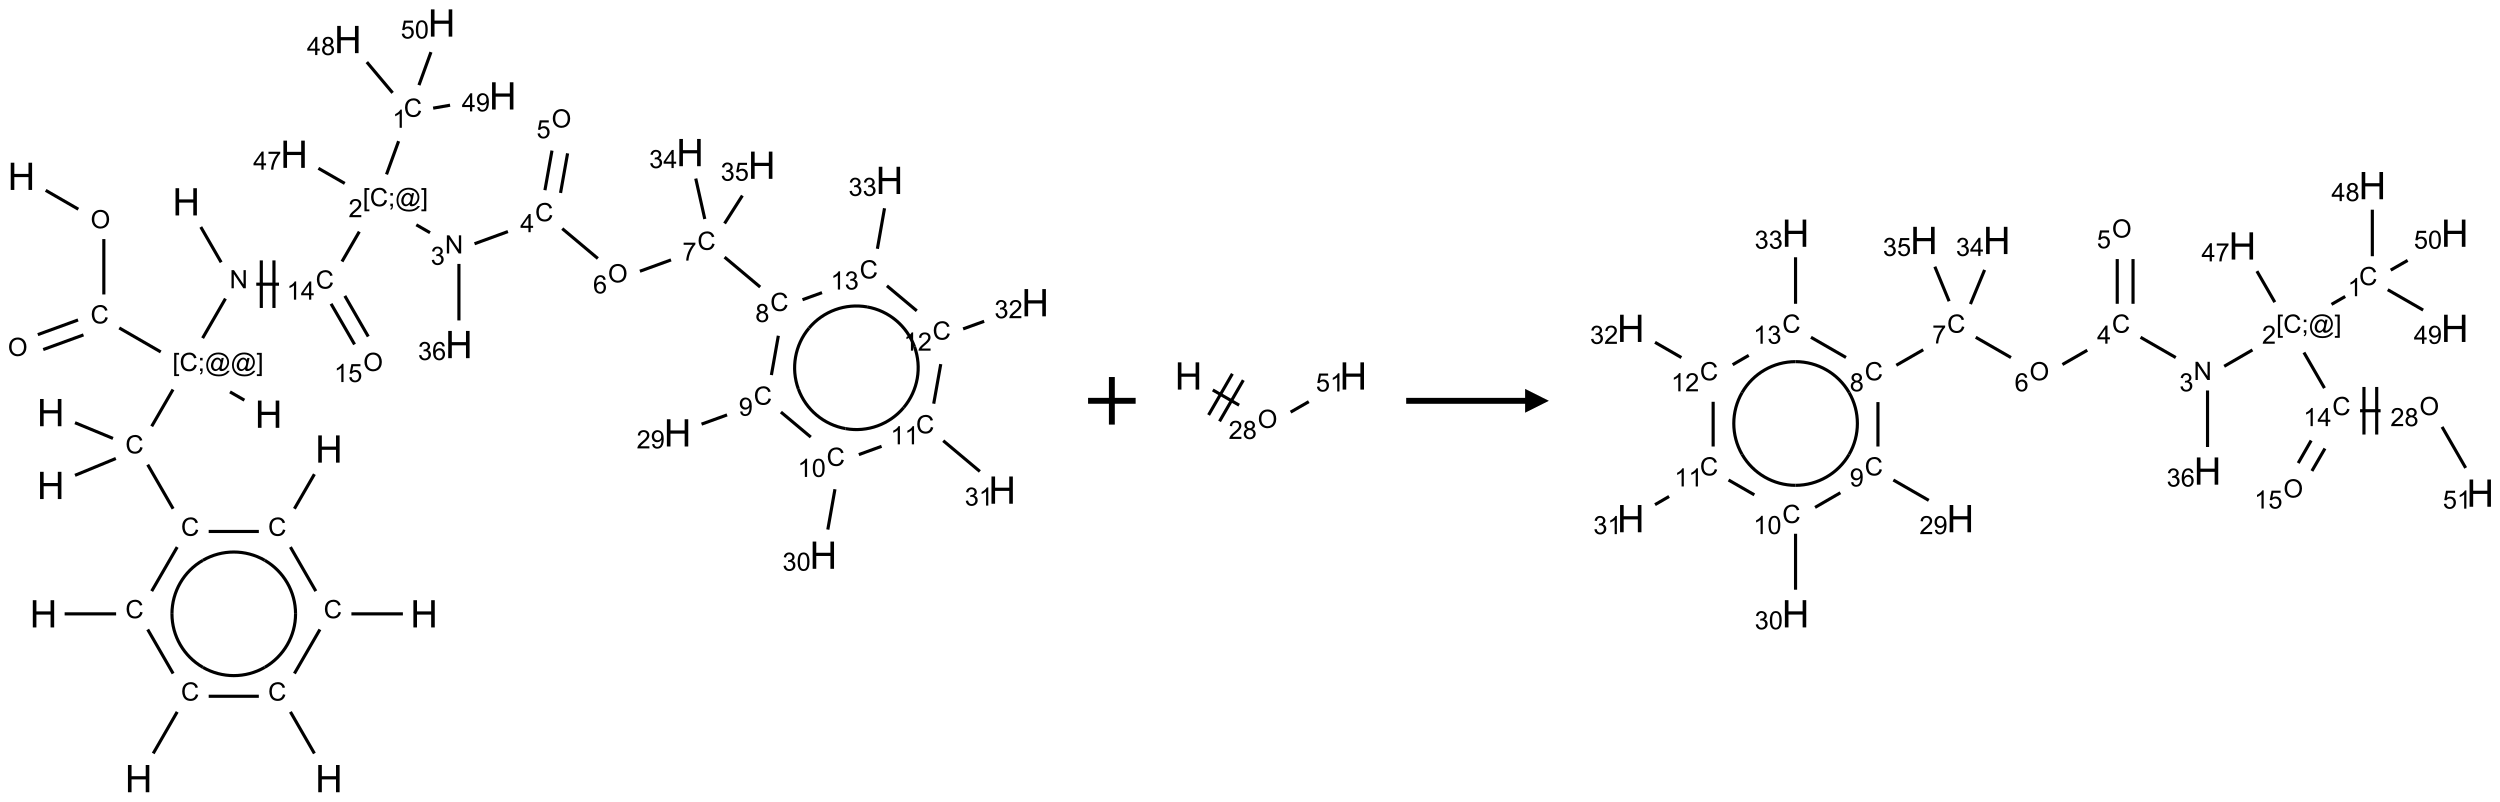 <?xml version="1.0" encoding="UTF-8"?>
<svg xmlns="http://www.w3.org/2000/svg" xmlns:xlink="http://www.w3.org/1999/xlink" width="1051" height="337" viewBox="0 0 1051 337">
<defs>
<g>
<g id="glyph-0-0">
<path d="M 2 0 L 2 -10 L 10 -10 L 10 0 Z M 2.25 -0.25 L 9.75 -0.25 L 9.75 -9.75 L 2.25 -9.75 Z M 2.25 -0.25 "/>
</g>
<g id="glyph-0-1">
<path d="M 1.281 0 L 1.281 -11.453 L 2.797 -11.453 L 2.797 -6.75 L 8.75 -6.75 L 8.75 -11.453 L 10.266 -11.453 L 10.266 0 L 8.75 0 L 8.75 -5.398 L 2.797 -5.398 L 2.797 0 Z M 1.281 0 "/>
</g>
<g id="glyph-1-0">
<path d="M 1.332 0 L 1.332 -6.668 L 6.668 -6.668 L 6.668 0 Z M 1.5 -0.168 L 6.5 -0.168 L 6.5 -6.5 L 1.5 -6.5 Z M 1.5 -0.168 "/>
</g>
<g id="glyph-1-1">
<path d="M 0.516 -3.719 C 0.516 -4.984 0.855 -5.977 1.535 -6.695 C 2.215 -7.414 3.094 -7.77 4.172 -7.77 C 4.875 -7.77 5.512 -7.602 6.078 -7.266 C 6.645 -6.93 7.074 -6.461 7.371 -5.855 C 7.668 -5.254 7.816 -4.57 7.816 -3.809 C 7.816 -3.035 7.66 -2.34 7.348 -1.73 C 7.035 -1.117 6.594 -0.656 6.02 -0.34 C 5.449 -0.027 4.828 0.129 4.168 0.129 C 3.449 0.129 2.805 -0.043 2.238 -0.391 C 1.672 -0.738 1.246 -1.211 0.953 -1.812 C 0.66 -2.414 0.516 -3.047 0.516 -3.719 Z M 1.559 -3.703 C 1.559 -2.781 1.805 -2.059 2.301 -1.527 C 2.793 -1 3.414 -0.734 4.16 -0.734 C 4.922 -0.734 5.547 -1 6.039 -1.535 C 6.531 -2.07 6.777 -2.828 6.777 -3.812 C 6.777 -4.434 6.672 -4.977 6.461 -5.441 C 6.25 -5.902 5.945 -6.262 5.539 -6.52 C 5.133 -6.773 4.68 -6.902 4.176 -6.902 C 3.461 -6.902 2.848 -6.656 2.332 -6.164 C 1.816 -5.672 1.559 -4.852 1.559 -3.703 Z M 1.559 -3.703 "/>
</g>
<g id="glyph-1-2">
<path d="M 6.27 -2.676 L 7.281 -2.422 C 7.07 -1.594 6.688 -0.961 6.137 -0.523 C 5.586 -0.086 4.914 0.129 4.121 0.129 C 3.297 0.129 2.629 -0.039 2.113 -0.371 C 1.598 -0.707 1.203 -1.191 0.934 -1.828 C 0.664 -2.465 0.531 -3.145 0.531 -3.875 C 0.531 -4.672 0.684 -5.363 0.988 -5.957 C 1.293 -6.547 1.723 -6.996 2.285 -7.305 C 2.844 -7.613 3.461 -7.766 4.137 -7.766 C 4.898 -7.766 5.543 -7.57 6.062 -7.184 C 6.582 -6.793 6.945 -6.246 7.152 -5.543 L 6.156 -5.309 C 5.98 -5.863 5.723 -6.266 5.387 -6.52 C 5.051 -6.773 4.625 -6.902 4.113 -6.902 C 3.527 -6.902 3.039 -6.762 2.645 -6.48 C 2.25 -6.199 1.973 -5.82 1.812 -5.348 C 1.652 -4.871 1.574 -4.383 1.574 -3.879 C 1.574 -3.23 1.668 -2.664 1.855 -2.18 C 2.047 -1.695 2.34 -1.332 2.738 -1.094 C 3.137 -0.855 3.57 -0.734 4.035 -0.734 C 4.602 -0.734 5.082 -0.898 5.473 -1.223 C 5.867 -1.551 6.133 -2.035 6.27 -2.676 Z M 6.27 -2.676 "/>
</g>
<g id="glyph-1-3">
<path d="M 0.723 2.121 L 0.723 -7.637 L 2.793 -7.637 L 2.793 -6.859 L 1.66 -6.859 L 1.66 1.344 L 2.793 1.344 L 2.793 2.121 Z M 0.723 2.121 "/>
</g>
<g id="glyph-1-4">
<path d="M 0.949 -4.465 L 0.949 -5.531 L 2.016 -5.531 L 2.016 -4.465 Z M 0.949 0 L 0.949 -1.066 L 2.016 -1.066 L 2.016 0 C 2.016 0.391 1.945 0.711 1.809 0.949 C 1.668 1.191 1.449 1.379 1.145 1.512 L 0.887 1.109 C 1.082 1.023 1.23 0.895 1.324 0.727 C 1.418 0.559 1.469 0.316 1.48 0 Z M 0.949 0 "/>
</g>
<g id="glyph-1-5">
<path d="M 6.047 -0.848 C 5.82 -0.59 5.57 -0.379 5.289 -0.223 C 5.008 -0.062 4.73 0.016 4.449 0.016 C 4.141 0.016 3.84 -0.074 3.547 -0.254 C 3.254 -0.434 3.02 -0.715 2.836 -1.09 C 2.652 -1.465 2.562 -1.875 2.562 -2.324 C 2.562 -2.875 2.703 -3.43 2.988 -3.98 C 3.27 -4.535 3.621 -4.953 4.043 -5.23 C 4.461 -5.508 4.871 -5.645 5.266 -5.645 C 5.566 -5.645 5.855 -5.566 6.129 -5.41 C 6.402 -5.25 6.641 -5.012 6.84 -4.688 L 7.016 -5.496 L 7.949 -5.496 L 7.199 -2 C 7.094 -1.516 7.043 -1.246 7.043 -1.191 C 7.043 -1.098 7.078 -1.02 7.148 -0.949 C 7.219 -0.883 7.305 -0.848 7.406 -0.848 C 7.59 -0.848 7.832 -0.953 8.129 -1.168 C 8.527 -1.445 8.84 -1.816 9.07 -2.285 C 9.301 -2.75 9.418 -3.234 9.418 -3.73 C 9.418 -4.309 9.27 -4.852 8.973 -5.355 C 8.676 -5.859 8.23 -6.262 7.645 -6.562 C 7.055 -6.863 6.406 -7.016 5.691 -7.016 C 4.879 -7.016 4.137 -6.824 3.465 -6.445 C 2.793 -6.066 2.273 -5.52 1.902 -4.809 C 1.535 -4.098 1.348 -3.34 1.348 -2.527 C 1.348 -1.676 1.535 -0.941 1.902 -0.328 C 2.273 0.285 2.809 0.742 3.508 1.035 C 4.207 1.328 4.984 1.473 5.832 1.473 C 6.742 1.473 7.504 1.32 8.121 1.016 C 8.734 0.711 9.195 0.34 9.5 -0.098 L 10.441 -0.098 C 10.266 0.266 9.961 0.637 9.531 1.016 C 9.102 1.395 8.59 1.695 7.996 1.914 C 7.402 2.133 6.688 2.246 5.848 2.246 C 5.078 2.246 4.367 2.145 3.715 1.949 C 3.066 1.75 2.512 1.453 2.051 1.055 C 1.594 0.656 1.25 0.199 1.016 -0.316 C 0.723 -0.973 0.578 -1.684 0.578 -2.441 C 0.578 -3.289 0.75 -4.098 1.098 -4.863 C 1.523 -5.805 2.125 -6.527 2.902 -7.027 C 3.684 -7.527 4.629 -7.777 5.738 -7.777 C 6.602 -7.777 7.375 -7.602 8.059 -7.246 C 8.746 -6.895 9.285 -6.371 9.684 -5.672 C 10.02 -5.07 10.188 -4.418 10.188 -3.715 C 10.188 -2.707 9.832 -1.812 9.125 -1.031 C 8.492 -0.328 7.801 0.02 7.051 0.02 C 6.812 0.02 6.617 -0.016 6.473 -0.09 C 6.324 -0.16 6.215 -0.266 6.145 -0.402 C 6.102 -0.488 6.066 -0.637 6.047 -0.848 Z M 3.527 -2.262 C 3.527 -1.785 3.641 -1.414 3.863 -1.152 C 4.09 -0.887 4.348 -0.754 4.641 -0.754 C 4.836 -0.754 5.039 -0.812 5.254 -0.93 C 5.469 -1.047 5.676 -1.219 5.871 -1.449 C 6.066 -1.676 6.23 -1.969 6.355 -2.32 C 6.48 -2.672 6.543 -3.027 6.543 -3.379 C 6.543 -3.852 6.426 -4.219 6.191 -4.48 C 5.957 -4.738 5.672 -4.871 5.332 -4.871 C 5.109 -4.871 4.902 -4.812 4.707 -4.699 C 4.512 -4.586 4.32 -4.406 4.137 -4.156 C 3.953 -3.906 3.805 -3.602 3.691 -3.246 C 3.582 -2.887 3.527 -2.559 3.527 -2.262 Z M 3.527 -2.262 "/>
</g>
<g id="glyph-1-6">
<path d="M 2.27 2.121 L 0.203 2.121 L 0.203 1.344 L 1.332 1.344 L 1.332 -6.859 L 0.203 -6.859 L 0.203 -7.637 L 2.27 -7.637 Z M 2.27 2.121 "/>
</g>
<g id="glyph-1-7">
<path d="M 0.812 0 L 0.812 -7.637 L 1.848 -7.637 L 5.859 -1.641 L 5.859 -7.637 L 6.828 -7.637 L 6.828 0 L 5.793 0 L 1.781 -6 L 1.781 0 Z M 0.812 0 "/>
</g>
<g id="glyph-1-8">
<path d="M 3.973 0 L 3.035 0 L 3.035 -5.973 C 2.809 -5.758 2.516 -5.543 2.148 -5.328 C 1.781 -5.113 1.453 -4.953 1.16 -4.844 L 1.16 -5.75 C 1.684 -5.996 2.145 -6.297 2.535 -6.645 C 2.93 -6.996 3.207 -7.336 3.371 -7.668 L 3.973 -7.668 Z M 3.973 0 "/>
</g>
<g id="glyph-1-9">
<path d="M 3.449 0 L 3.449 -1.828 L 0.137 -1.828 L 0.137 -2.688 L 3.621 -7.637 L 4.387 -7.637 L 4.387 -2.688 L 5.418 -2.688 L 5.418 -1.828 L 4.387 -1.828 L 4.387 0 Z M 3.449 -2.688 L 3.449 -6.129 L 1.059 -2.688 Z M 3.449 -2.688 "/>
</g>
<g id="glyph-1-10">
<path d="M 5.371 -0.902 L 5.371 0 L 0.324 0 C 0.316 -0.227 0.352 -0.441 0.434 -0.652 C 0.562 -0.996 0.766 -1.332 1.051 -1.668 C 1.332 -2 1.742 -2.387 2.277 -2.824 C 3.105 -3.504 3.668 -4.043 3.957 -4.441 C 4.25 -4.84 4.395 -5.215 4.395 -5.566 C 4.395 -5.938 4.262 -6.254 3.996 -6.508 C 3.73 -6.762 3.387 -6.891 2.957 -6.891 C 2.508 -6.891 2.145 -6.754 1.875 -6.484 C 1.605 -6.215 1.469 -5.84 1.465 -5.359 L 0.5 -5.457 C 0.566 -6.176 0.812 -6.727 1.246 -7.102 C 1.676 -7.477 2.254 -7.668 2.98 -7.668 C 3.711 -7.668 4.293 -7.465 4.719 -7.059 C 5.145 -6.652 5.359 -6.148 5.359 -5.547 C 5.359 -5.242 5.297 -4.941 5.172 -4.645 C 5.047 -4.352 4.84 -4.039 4.551 -3.715 C 4.262 -3.387 3.777 -2.938 3.105 -2.371 C 2.543 -1.898 2.18 -1.578 2.02 -1.41 C 1.859 -1.242 1.73 -1.07 1.625 -0.902 Z M 5.371 -0.902 "/>
</g>
<g id="glyph-1-11">
<path d="M 1.887 -4.141 C 1.496 -4.281 1.207 -4.484 1.02 -4.75 C 0.832 -5.016 0.738 -5.328 0.738 -5.699 C 0.738 -6.254 0.938 -6.719 1.34 -7.098 C 1.738 -7.477 2.27 -7.668 2.934 -7.668 C 3.598 -7.668 4.137 -7.473 4.543 -7.086 C 4.949 -6.699 5.152 -6.227 5.152 -5.672 C 5.152 -5.316 5.059 -5.008 4.871 -4.746 C 4.688 -4.484 4.406 -4.281 4.027 -4.141 C 4.496 -3.988 4.852 -3.742 5.098 -3.402 C 5.34 -3.062 5.465 -2.656 5.465 -2.184 C 5.465 -1.531 5.234 -0.98 4.77 -0.535 C 4.309 -0.09 3.703 0.129 2.949 0.129 C 2.195 0.129 1.586 -0.094 1.125 -0.539 C 0.664 -0.984 0.434 -1.543 0.434 -2.207 C 0.434 -2.703 0.559 -3.121 0.809 -3.457 C 1.062 -3.793 1.422 -4.02 1.887 -4.141 Z M 1.699 -5.73 C 1.699 -5.367 1.812 -5.074 2.047 -4.844 C 2.281 -4.613 2.582 -4.5 2.953 -4.5 C 3.312 -4.5 3.609 -4.613 3.84 -4.84 C 4.07 -5.066 4.188 -5.348 4.188 -5.676 C 4.188 -6.02 4.07 -6.309 3.832 -6.543 C 3.594 -6.777 3.297 -6.895 2.941 -6.895 C 2.586 -6.895 2.289 -6.781 2.051 -6.551 C 1.816 -6.324 1.699 -6.047 1.699 -5.73 Z M 1.395 -2.203 C 1.395 -1.938 1.461 -1.676 1.586 -1.426 C 1.711 -1.176 1.902 -0.984 2.152 -0.848 C 2.402 -0.711 2.672 -0.641 2.957 -0.641 C 3.406 -0.641 3.777 -0.785 4.066 -1.074 C 4.359 -1.363 4.504 -1.727 4.504 -2.172 C 4.504 -2.625 4.355 -2.996 4.055 -3.293 C 3.754 -3.586 3.379 -3.734 2.926 -3.734 C 2.484 -3.734 2.121 -3.59 1.832 -3.297 C 1.543 -3.004 1.395 -2.641 1.395 -2.203 Z M 1.395 -2.203 "/>
</g>
<g id="glyph-1-12">
<path d="M 0.582 -1.766 L 1.484 -1.848 C 1.562 -1.426 1.707 -1.117 1.922 -0.926 C 2.137 -0.734 2.414 -0.641 2.75 -0.641 C 3.039 -0.641 3.289 -0.707 3.508 -0.84 C 3.727 -0.973 3.902 -1.148 4.043 -1.367 C 4.18 -1.586 4.297 -1.887 4.391 -2.262 C 4.484 -2.637 4.531 -3.016 4.531 -3.406 C 4.531 -3.449 4.531 -3.512 4.527 -3.594 C 4.34 -3.297 4.082 -3.055 3.758 -2.867 C 3.434 -2.68 3.082 -2.59 2.703 -2.59 C 2.07 -2.59 1.535 -2.816 1.098 -3.277 C 0.66 -3.734 0.441 -4.34 0.441 -5.09 C 0.441 -5.863 0.672 -6.484 1.129 -6.957 C 1.586 -7.43 2.156 -7.668 2.844 -7.668 C 3.34 -7.668 3.793 -7.531 4.207 -7.266 C 4.617 -7 4.93 -6.617 5.145 -6.121 C 5.355 -5.629 5.465 -4.91 5.465 -3.973 C 5.465 -2.996 5.359 -2.223 5.145 -1.645 C 4.934 -1.066 4.617 -0.625 4.199 -0.324 C 3.781 -0.02 3.293 0.129 2.73 0.129 C 2.133 0.129 1.645 -0.035 1.266 -0.367 C 0.887 -0.699 0.66 -1.164 0.582 -1.766 Z M 4.422 -5.137 C 4.422 -5.676 4.277 -6.102 3.992 -6.418 C 3.707 -6.734 3.359 -6.891 2.957 -6.891 C 2.543 -6.891 2.18 -6.719 1.871 -6.379 C 1.562 -6.039 1.406 -5.598 1.406 -5.059 C 1.406 -4.57 1.555 -4.176 1.848 -3.871 C 2.141 -3.566 2.5 -3.418 2.934 -3.418 C 3.367 -3.418 3.723 -3.57 4.004 -3.871 C 4.281 -4.176 4.422 -4.598 4.422 -5.137 Z M 4.422 -5.137 "/>
</g>
<g id="glyph-1-13">
<path d="M 0.441 -2 L 1.426 -2.082 C 1.5 -1.605 1.668 -1.242 1.934 -1.004 C 2.199 -0.762 2.52 -0.641 2.895 -0.641 C 3.348 -0.641 3.73 -0.812 4.043 -1.152 C 4.355 -1.492 4.512 -1.941 4.512 -2.504 C 4.512 -3.039 4.359 -3.461 4.059 -3.77 C 3.758 -4.078 3.367 -4.234 2.879 -4.234 C 2.578 -4.234 2.305 -4.164 2.062 -4.027 C 1.82 -3.891 1.629 -3.715 1.488 -3.496 L 0.609 -3.609 L 1.348 -7.531 L 5.145 -7.531 L 5.145 -6.637 L 2.098 -6.637 L 1.688 -4.582 C 2.145 -4.902 2.625 -5.062 3.129 -5.062 C 3.797 -5.062 4.359 -4.832 4.816 -4.371 C 5.277 -3.91 5.504 -3.312 5.504 -2.59 C 5.504 -1.898 5.305 -1.301 4.902 -0.797 C 4.41 -0.18 3.742 0.129 2.895 0.129 C 2.199 0.129 1.633 -0.062 1.195 -0.453 C 0.758 -0.844 0.504 -1.359 0.441 -2 Z M 0.441 -2 "/>
</g>
<g id="glyph-1-14">
<path d="M 0.441 -3.766 C 0.441 -4.668 0.535 -5.395 0.723 -5.945 C 0.906 -6.496 1.184 -6.922 1.551 -7.219 C 1.918 -7.516 2.375 -7.668 2.934 -7.668 C 3.344 -7.668 3.703 -7.586 4.012 -7.418 C 4.32 -7.254 4.574 -7.016 4.777 -6.707 C 4.977 -6.395 5.137 -6.016 5.25 -5.57 C 5.363 -5.125 5.422 -4.523 5.422 -3.766 C 5.422 -2.871 5.328 -2.148 5.145 -1.598 C 4.961 -1.047 4.688 -0.621 4.32 -0.32 C 3.953 -0.02 3.492 0.129 2.934 0.129 C 2.195 0.129 1.617 -0.133 1.199 -0.66 C 0.695 -1.297 0.441 -2.332 0.441 -3.766 Z M 1.406 -3.766 C 1.406 -2.512 1.555 -1.68 1.848 -1.262 C 2.141 -0.848 2.5 -0.641 2.934 -0.641 C 3.363 -0.641 3.727 -0.848 4.02 -1.266 C 4.312 -1.684 4.457 -2.516 4.457 -3.766 C 4.457 -5.023 4.312 -5.859 4.02 -6.27 C 3.727 -6.684 3.359 -6.891 2.922 -6.891 C 2.492 -6.891 2.148 -6.707 1.891 -6.344 C 1.566 -5.879 1.406 -5.02 1.406 -3.766 Z M 1.406 -3.766 "/>
</g>
<g id="glyph-1-15">
<path d="M 0.449 -2.016 L 1.387 -2.141 C 1.492 -1.609 1.676 -1.227 1.934 -0.992 C 2.191 -0.758 2.508 -0.641 2.879 -0.641 C 3.32 -0.641 3.695 -0.793 3.996 -1.098 C 4.301 -1.402 4.453 -1.781 4.453 -2.234 C 4.453 -2.664 4.312 -3.02 4.031 -3.301 C 3.75 -3.578 3.391 -3.719 2.957 -3.719 C 2.781 -3.719 2.562 -3.684 2.297 -3.613 L 2.402 -4.438 C 2.465 -4.43 2.516 -4.426 2.551 -4.426 C 2.949 -4.426 3.312 -4.531 3.629 -4.738 C 3.949 -4.949 4.109 -5.27 4.109 -5.703 C 4.109 -6.047 3.992 -6.332 3.762 -6.559 C 3.527 -6.785 3.227 -6.895 2.859 -6.895 C 2.496 -6.895 2.191 -6.781 1.949 -6.551 C 1.707 -6.324 1.547 -5.98 1.48 -5.52 L 0.543 -5.688 C 0.656 -6.316 0.918 -6.805 1.324 -7.148 C 1.73 -7.492 2.234 -7.668 2.84 -7.668 C 3.254 -7.668 3.641 -7.578 3.988 -7.398 C 4.34 -7.219 4.609 -6.977 4.793 -6.668 C 4.98 -6.359 5.074 -6.031 5.074 -5.684 C 5.074 -5.352 4.984 -5.051 4.809 -4.781 C 4.629 -4.512 4.367 -4.297 4.02 -4.137 C 4.473 -4.031 4.824 -3.816 5.074 -3.488 C 5.324 -3.16 5.449 -2.75 5.449 -2.254 C 5.449 -1.59 5.203 -1.023 4.719 -0.559 C 4.234 -0.098 3.617 0.137 2.875 0.137 C 2.203 0.137 1.648 -0.062 1.207 -0.465 C 0.762 -0.863 0.512 -1.379 0.449 -2.016 Z M 0.449 -2.016 "/>
</g>
<g id="glyph-1-16">
<path d="M 5.309 -5.766 L 4.375 -5.691 C 4.293 -6.059 4.172 -6.328 4.02 -6.496 C 3.766 -6.762 3.453 -6.895 3.082 -6.895 C 2.785 -6.895 2.523 -6.812 2.297 -6.645 C 2 -6.43 1.77 -6.117 1.598 -5.703 C 1.43 -5.289 1.34 -4.703 1.332 -3.938 C 1.559 -4.281 1.836 -4.535 2.16 -4.703 C 2.488 -4.871 2.828 -4.953 3.188 -4.953 C 3.812 -4.953 4.344 -4.723 4.785 -4.262 C 5.223 -3.801 5.441 -3.207 5.441 -2.48 C 5.441 -2 5.34 -1.555 5.133 -1.145 C 4.926 -0.73 4.641 -0.418 4.281 -0.199 C 3.922 0.02 3.512 0.129 3.051 0.129 C 2.27 0.129 1.633 -0.156 1.141 -0.73 C 0.648 -1.305 0.402 -2.254 0.402 -3.574 C 0.402 -5.051 0.672 -6.121 1.219 -6.793 C 1.695 -7.375 2.336 -7.668 3.141 -7.668 C 3.742 -7.668 4.234 -7.5 4.617 -7.16 C 5 -6.824 5.23 -6.359 5.309 -5.766 Z M 1.48 -2.473 C 1.48 -2.152 1.547 -1.844 1.684 -1.547 C 1.82 -1.25 2.016 -1.027 2.262 -0.871 C 2.508 -0.719 2.766 -0.641 3.035 -0.641 C 3.434 -0.641 3.773 -0.801 4.059 -1.121 C 4.344 -1.441 4.484 -1.875 4.484 -2.422 C 4.484 -2.949 4.344 -3.367 4.062 -3.668 C 3.781 -3.973 3.426 -4.125 3 -4.125 C 2.578 -4.125 2.219 -3.973 1.922 -3.668 C 1.625 -3.363 1.48 -2.969 1.48 -2.473 Z M 1.48 -2.473 "/>
</g>
<g id="glyph-1-17">
<path d="M 0.504 -6.637 L 0.504 -7.535 L 5.449 -7.535 L 5.449 -6.809 C 4.961 -6.289 4.48 -5.602 4.004 -4.746 C 3.527 -3.887 3.156 -3.004 2.895 -2.098 C 2.707 -1.461 2.59 -0.762 2.535 0 L 1.574 0 C 1.582 -0.602 1.703 -1.328 1.926 -2.176 C 2.152 -3.027 2.477 -3.848 2.898 -4.637 C 3.32 -5.426 3.77 -6.094 4.246 -6.637 Z M 0.504 -6.637 "/>
</g>
</g>
</defs>
<path fill="none" stroke-width="0.033" stroke-linecap="butt" stroke-linejoin="miter" stroke="rgb(0%, 0%, 0%)" stroke-opacity="1" stroke-miterlimit="10" d="M 0.329 1.759 L 0.672 1.957 " transform="matrix(40, 0, 0, 40, 6.053, 9.67)"/>
<path fill="none" stroke-width="0.033" stroke-linecap="butt" stroke-linejoin="miter" stroke="rgb(0%, 0%, 0%)" stroke-opacity="1" stroke-miterlimit="10" d="M 0.94 2.271 L 0.94 2.853 " transform="matrix(40, 0, 0, 40, 6.053, 9.67)"/>
<path fill="none" stroke-width="0.033" stroke-linecap="butt" stroke-linejoin="miter" stroke="rgb(0%, 0%, 0%)" stroke-opacity="1" stroke-miterlimit="10" d="M 0.669 3.121 L 0.246 3.275 " transform="matrix(40, 0, 0, 40, 6.053, 9.67)"/>
<path fill="none" stroke-width="0.033" stroke-linecap="butt" stroke-linejoin="miter" stroke="rgb(0%, 0%, 0%)" stroke-opacity="1" stroke-miterlimit="10" d="M 0.726 3.278 L 0.303 3.432 " transform="matrix(40, 0, 0, 40, 6.053, 9.67)"/>
<path fill="none" stroke-width="0.033" stroke-linecap="butt" stroke-linejoin="miter" stroke="rgb(0%, 0%, 0%)" stroke-opacity="1" stroke-miterlimit="10" d="M 1.102 3.205 L 1.538 3.457 " transform="matrix(40, 0, 0, 40, 6.053, 9.67)"/>
<path fill="none" stroke-width="0.033" stroke-linecap="butt" stroke-linejoin="miter" stroke="rgb(0%, 0%, 0%)" stroke-opacity="1" stroke-miterlimit="10" d="M 2.266 3.877 L 2.417 3.964 " transform="matrix(40, 0, 0, 40, 6.053, 9.67)"/>
<path fill="none" stroke-width="0.033" stroke-linecap="butt" stroke-linejoin="miter" stroke="rgb(0%, 0%, 0%)" stroke-opacity="1" stroke-miterlimit="10" d="M 1.978 3.312 L 2.218 2.897 " transform="matrix(40, 0, 0, 40, 6.053, 9.67)"/>
<path fill="none" stroke-width="0.033" stroke-linecap="butt" stroke-linejoin="miter" stroke="rgb(0%, 0%, 0%)" stroke-opacity="1" stroke-miterlimit="10" d="M 2.173 2.515 L 1.959 2.144 " transform="matrix(40, 0, 0, 40, 6.053, 9.67)"/>
<path fill="none" stroke-width="0.033" stroke-linecap="butt" stroke-linejoin="miter" stroke="rgb(0%, 0%, 0%)" stroke-opacity="1" stroke-miterlimit="10" d="M 2.542 2.745 L 2.781 2.745 " transform="matrix(40, 0, 0, 40, 6.053, 9.67)"/>
<path fill="none" stroke-width="0.033" stroke-linecap="butt" stroke-linejoin="miter" stroke="rgb(0%, 0%, 0%)" stroke-opacity="1" stroke-miterlimit="10" d="M 2.728 2.995 L 2.728 2.495 " transform="matrix(40, 0, 0, 40, 6.053, 9.67)"/>
<path fill="none" stroke-width="0.033" stroke-linecap="butt" stroke-linejoin="miter" stroke="rgb(0%, 0%, 0%)" stroke-opacity="1" stroke-miterlimit="10" d="M 2.595 2.995 L 2.595 2.495 " transform="matrix(40, 0, 0, 40, 6.053, 9.67)"/>
<path fill="none" stroke-width="0.033" stroke-linecap="butt" stroke-linejoin="miter" stroke="rgb(0%, 0%, 0%)" stroke-opacity="1" stroke-miterlimit="10" d="M 3.443 2.507 L 3.625 2.193 " transform="matrix(40, 0, 0, 40, 6.053, 9.67)"/>
<path fill="none" stroke-width="0.033" stroke-linecap="butt" stroke-linejoin="miter" stroke="rgb(0%, 0%, 0%)" stroke-opacity="1" stroke-miterlimit="10" d="M 3.911 1.591 L 4.038 1.242 " transform="matrix(40, 0, 0, 40, 6.053, 9.67)"/>
<path fill="none" stroke-width="0.033" stroke-linecap="butt" stroke-linejoin="miter" stroke="rgb(0%, 0%, 0%)" stroke-opacity="1" stroke-miterlimit="10" d="M 3.975 0.734 L 3.704 0.411 " transform="matrix(40, 0, 0, 40, 6.053, 9.67)"/>
<path fill="none" stroke-width="0.033" stroke-linecap="butt" stroke-linejoin="miter" stroke="rgb(0%, 0%, 0%)" stroke-opacity="1" stroke-miterlimit="10" d="M 4.401 0.895 L 4.579 0.864 " transform="matrix(40, 0, 0, 40, 6.053, 9.67)"/>
<path fill="none" stroke-width="0.033" stroke-linecap="butt" stroke-linejoin="miter" stroke="rgb(0%, 0%, 0%)" stroke-opacity="1" stroke-miterlimit="10" d="M 4.252 0.653 L 4.378 0.306 " transform="matrix(40, 0, 0, 40, 6.053, 9.67)"/>
<path fill="none" stroke-width="0.033" stroke-linecap="butt" stroke-linejoin="miter" stroke="rgb(0%, 0%, 0%)" stroke-opacity="1" stroke-miterlimit="10" d="M 4.224 2.121 L 4.368 2.204 " transform="matrix(40, 0, 0, 40, 6.053, 9.67)"/>
<path fill="none" stroke-width="0.033" stroke-linecap="butt" stroke-linejoin="miter" stroke="rgb(0%, 0%, 0%)" stroke-opacity="1" stroke-miterlimit="10" d="M 4.836 2.32 L 5.187 2.192 " transform="matrix(40, 0, 0, 40, 6.053, 9.67)"/>
<path fill="none" stroke-width="0.033" stroke-linecap="butt" stroke-linejoin="miter" stroke="rgb(0%, 0%, 0%)" stroke-opacity="1" stroke-miterlimit="10" d="M 5.74 1.786 L 5.814 1.37 " transform="matrix(40, 0, 0, 40, 6.053, 9.67)"/>
<path fill="none" stroke-width="0.033" stroke-linecap="butt" stroke-linejoin="miter" stroke="rgb(0%, 0%, 0%)" stroke-opacity="1" stroke-miterlimit="10" d="M 5.576 1.757 L 5.65 1.341 " transform="matrix(40, 0, 0, 40, 6.053, 9.67)"/>
<path fill="none" stroke-width="0.033" stroke-linecap="butt" stroke-linejoin="miter" stroke="rgb(0%, 0%, 0%)" stroke-opacity="1" stroke-miterlimit="10" d="M 5.758 2.161 L 6.132 2.475 " transform="matrix(40, 0, 0, 40, 6.053, 9.67)"/>
<path fill="none" stroke-width="0.033" stroke-linecap="butt" stroke-linejoin="miter" stroke="rgb(0%, 0%, 0%)" stroke-opacity="1" stroke-miterlimit="10" d="M 6.574 2.609 L 6.901 2.49 " transform="matrix(40, 0, 0, 40, 6.053, 9.67)"/>
<path fill="none" stroke-width="0.033" stroke-linecap="butt" stroke-linejoin="miter" stroke="rgb(0%, 0%, 0%)" stroke-opacity="1" stroke-miterlimit="10" d="M 7.464 2.461 L 7.838 2.775 " transform="matrix(40, 0, 0, 40, 6.053, 9.67)"/>
<path fill="none" stroke-width="0.033" stroke-linecap="butt" stroke-linejoin="miter" stroke="rgb(0%, 0%, 0%)" stroke-opacity="1" stroke-miterlimit="10" d="M 8.029 3.287 L 7.956 3.7 " transform="matrix(40, 0, 0, 40, 6.053, 9.67)"/>
<path fill="none" stroke-width="0.033" stroke-linecap="butt" stroke-linejoin="miter" stroke="rgb(0%, 0%, 0%)" stroke-opacity="1" stroke-miterlimit="10" d="M 7.49 4.119 L 7.222 4.216 " transform="matrix(40, 0, 0, 40, 6.053, 9.67)"/>
<path fill="none" stroke-width="0.033" stroke-linecap="butt" stroke-linejoin="miter" stroke="rgb(0%, 0%, 0%)" stroke-opacity="1" stroke-miterlimit="10" d="M 8.056 4.089 L 8.37 4.352 " transform="matrix(40, 0, 0, 40, 6.053, 9.67)"/>
<path fill="none" stroke-width="0.033" stroke-linecap="butt" stroke-linejoin="miter" stroke="rgb(0%, 0%, 0%)" stroke-opacity="1" stroke-miterlimit="10" d="M 8.624 4.9 L 8.549 5.324 " transform="matrix(40, 0, 0, 40, 6.053, 9.67)"/>
<path fill="none" stroke-width="0.033" stroke-linecap="butt" stroke-linejoin="miter" stroke="rgb(0%, 0%, 0%)" stroke-opacity="1" stroke-miterlimit="10" d="M 8.875 4.536 L 9.114 4.449 " transform="matrix(40, 0, 0, 40, 6.053, 9.67)"/>
<path fill="none" stroke-width="0.033" stroke-linecap="butt" stroke-linejoin="miter" stroke="rgb(0%, 0%, 0%)" stroke-opacity="1" stroke-miterlimit="10" d="M 9.762 4.39 L 10.147 4.713 " transform="matrix(40, 0, 0, 40, 6.053, 9.67)"/>
<path fill="none" stroke-width="0.033" stroke-linecap="butt" stroke-linejoin="miter" stroke="rgb(0%, 0%, 0%)" stroke-opacity="1" stroke-miterlimit="10" d="M 9.662 4.001 L 9.736 3.585 " transform="matrix(40, 0, 0, 40, 6.053, 9.67)"/>
<path fill="none" stroke-width="0.033" stroke-linecap="butt" stroke-linejoin="miter" stroke="rgb(0%, 0%, 0%)" stroke-opacity="1" stroke-miterlimit="10" d="M 9.971 3.215 L 10.192 3.135 " transform="matrix(40, 0, 0, 40, 6.053, 9.67)"/>
<path fill="none" stroke-width="0.033" stroke-linecap="butt" stroke-linejoin="miter" stroke="rgb(0%, 0%, 0%)" stroke-opacity="1" stroke-miterlimit="10" d="M 9.484 3.025 L 9.17 2.762 " transform="matrix(40, 0, 0, 40, 6.053, 9.67)"/>
<path fill="none" stroke-width="0.033" stroke-linecap="butt" stroke-linejoin="miter" stroke="rgb(0%, 0%, 0%)" stroke-opacity="1" stroke-miterlimit="10" d="M 8.488 2.834 L 8.283 2.908 " transform="matrix(40, 0, 0, 40, 6.053, 9.67)"/>
<path fill="none" stroke-width="0.033" stroke-linecap="butt" stroke-linejoin="miter" stroke="rgb(0%, 0%, 0%)" stroke-opacity="1" stroke-miterlimit="10" d="M 9.07 2.373 L 9.145 1.947 " transform="matrix(40, 0, 0, 40, 6.053, 9.67)"/>
<path fill="none" stroke-width="0.033" stroke-linecap="butt" stroke-linejoin="miter" stroke="rgb(0%, 0%, 0%)" stroke-opacity="1" stroke-miterlimit="10" d="M 7.256 2.06 L 7.161 1.635 " transform="matrix(40, 0, 0, 40, 6.053, 9.67)"/>
<path fill="none" stroke-width="0.033" stroke-linecap="butt" stroke-linejoin="miter" stroke="rgb(0%, 0%, 0%)" stroke-opacity="1" stroke-miterlimit="10" d="M 7.464 2.107 L 7.651 1.814 " transform="matrix(40, 0, 0, 40, 6.053, 9.67)"/>
<path fill="none" stroke-width="0.033" stroke-linecap="butt" stroke-linejoin="miter" stroke="rgb(0%, 0%, 0%)" stroke-opacity="1" stroke-miterlimit="10" d="M 4.672 2.532 L 4.672 3.126 " transform="matrix(40, 0, 0, 40, 6.053, 9.67)"/>
<path fill="none" stroke-width="0.033" stroke-linecap="butt" stroke-linejoin="miter" stroke="rgb(0%, 0%, 0%)" stroke-opacity="1" stroke-miterlimit="10" d="M 3.472 1.686 L 3.195 1.527 " transform="matrix(40, 0, 0, 40, 6.053, 9.67)"/>
<path fill="none" stroke-width="0.033" stroke-linecap="butt" stroke-linejoin="miter" stroke="rgb(0%, 0%, 0%)" stroke-opacity="1" stroke-miterlimit="10" d="M 3.328 2.951 L 3.575 3.378 " transform="matrix(40, 0, 0, 40, 6.053, 9.67)"/>
<path fill="none" stroke-width="0.033" stroke-linecap="butt" stroke-linejoin="miter" stroke="rgb(0%, 0%, 0%)" stroke-opacity="1" stroke-miterlimit="10" d="M 3.473 2.868 L 3.719 3.295 " transform="matrix(40, 0, 0, 40, 6.053, 9.67)"/>
<path fill="none" stroke-width="0.033" stroke-linecap="butt" stroke-linejoin="miter" stroke="rgb(0%, 0%, 0%)" stroke-opacity="1" stroke-miterlimit="10" d="M 1.667 3.852 L 1.443 4.239 " transform="matrix(40, 0, 0, 40, 6.053, 9.67)"/>
<path fill="none" stroke-width="0.033" stroke-linecap="butt" stroke-linejoin="miter" stroke="rgb(0%, 0%, 0%)" stroke-opacity="1" stroke-miterlimit="10" d="M 1.036 4.366 L 0.637 4.201 " transform="matrix(40, 0, 0, 40, 6.053, 9.67)"/>
<path fill="none" stroke-width="0.033" stroke-linecap="butt" stroke-linejoin="miter" stroke="rgb(0%, 0%, 0%)" stroke-opacity="1" stroke-miterlimit="10" d="M 1.066 4.577 L 0.637 4.754 " transform="matrix(40, 0, 0, 40, 6.053, 9.67)"/>
<path fill="none" stroke-width="0.033" stroke-linecap="butt" stroke-linejoin="miter" stroke="rgb(0%, 0%, 0%)" stroke-opacity="1" stroke-miterlimit="10" d="M 1.401 4.642 L 1.668 5.105 " transform="matrix(40, 0, 0, 40, 6.053, 9.67)"/>
<path fill="none" stroke-width="0.033" stroke-linecap="butt" stroke-linejoin="miter" stroke="rgb(0%, 0%, 0%)" stroke-opacity="1" stroke-miterlimit="10" d="M 2.042 5.344 L 2.569 5.344 " transform="matrix(40, 0, 0, 40, 6.053, 9.67)"/>
<path fill="none" stroke-width="0.033" stroke-linecap="butt" stroke-linejoin="miter" stroke="rgb(0%, 0%, 0%)" stroke-opacity="1" stroke-miterlimit="10" d="M 2.943 5.105 L 3.153 4.742 " transform="matrix(40, 0, 0, 40, 6.053, 9.67)"/>
<path fill="none" stroke-width="0.033" stroke-linecap="butt" stroke-linejoin="miter" stroke="rgb(0%, 0%, 0%)" stroke-opacity="1" stroke-miterlimit="10" d="M 2.901 5.508 L 3.168 5.971 " transform="matrix(40, 0, 0, 40, 6.053, 9.67)"/>
<path fill="none" stroke-width="0.033" stroke-linecap="butt" stroke-linejoin="miter" stroke="rgb(0%, 0%, 0%)" stroke-opacity="1" stroke-miterlimit="10" d="M 3.542 6.21 L 4.083 6.21 " transform="matrix(40, 0, 0, 40, 6.053, 9.67)"/>
<path fill="none" stroke-width="0.033" stroke-linecap="butt" stroke-linejoin="miter" stroke="rgb(0%, 0%, 0%)" stroke-opacity="1" stroke-miterlimit="10" d="M 3.211 6.374 L 2.943 6.837 " transform="matrix(40, 0, 0, 40, 6.053, 9.67)"/>
<path fill="none" stroke-width="0.033" stroke-linecap="butt" stroke-linejoin="miter" stroke="rgb(0%, 0%, 0%)" stroke-opacity="1" stroke-miterlimit="10" d="M 2.901 7.24 L 3.153 7.677 " transform="matrix(40, 0, 0, 40, 6.053, 9.67)"/>
<path fill="none" stroke-width="0.033" stroke-linecap="butt" stroke-linejoin="miter" stroke="rgb(0%, 0%, 0%)" stroke-opacity="1" stroke-miterlimit="10" d="M 2.569 7.076 L 2.042 7.076 " transform="matrix(40, 0, 0, 40, 6.053, 9.67)"/>
<path fill="none" stroke-width="0.033" stroke-linecap="butt" stroke-linejoin="miter" stroke="rgb(0%, 0%, 0%)" stroke-opacity="1" stroke-miterlimit="10" d="M 1.711 7.24 L 1.459 7.677 " transform="matrix(40, 0, 0, 40, 6.053, 9.67)"/>
<path fill="none" stroke-width="0.033" stroke-linecap="butt" stroke-linejoin="miter" stroke="rgb(0%, 0%, 0%)" stroke-opacity="1" stroke-miterlimit="10" d="M 1.668 6.837 L 1.401 6.374 " transform="matrix(40, 0, 0, 40, 6.053, 9.67)"/>
<path fill="none" stroke-width="0.033" stroke-linecap="butt" stroke-linejoin="miter" stroke="rgb(0%, 0%, 0%)" stroke-opacity="1" stroke-miterlimit="10" d="M 1.443 5.971 L 1.711 5.508 " transform="matrix(40, 0, 0, 40, 6.053, 9.67)"/>
<path fill="none" stroke-width="0.033" stroke-linecap="butt" stroke-linejoin="miter" stroke="rgb(0%, 0%, 0%)" stroke-opacity="1" stroke-miterlimit="10" d="M 1.069 6.21 L 0.528 6.21 " transform="matrix(40, 0, 0, 40, 6.053, 9.67)"/>
<path fill="none" stroke-width="0.033" stroke-linecap="butt" stroke-linejoin="miter" stroke="rgb(0%, 0%, 0%)" stroke-opacity="1" stroke-miterlimit="10" d="M 8.239 3.846 C 8.16 3.628 8.203 3.384 8.352 3.206 " transform="matrix(40, 0, 0, 40, 6.053, 9.67)"/>
<path fill="none" stroke-width="0.033" stroke-linecap="butt" stroke-linejoin="miter" stroke="rgb(0%, 0%, 0%)" stroke-opacity="1" stroke-miterlimit="10" d="M 8.736 4.263 C 8.508 4.223 8.318 4.064 8.239 3.846 " transform="matrix(40, 0, 0, 40, 6.053, 9.67)"/>
<path fill="none" stroke-width="0.033" stroke-linecap="butt" stroke-linejoin="miter" stroke="rgb(0%, 0%, 0%)" stroke-opacity="1" stroke-miterlimit="10" d="M 9.347 4.041 C 9.198 4.219 8.965 4.304 8.736 4.263 " transform="matrix(40, 0, 0, 40, 6.053, 9.67)"/>
<path fill="none" stroke-width="0.033" stroke-linecap="butt" stroke-linejoin="miter" stroke="rgb(0%, 0%, 0%)" stroke-opacity="1" stroke-miterlimit="10" d="M 9.46 3.402 C 9.539 3.62 9.496 3.863 9.347 4.041 " transform="matrix(40, 0, 0, 40, 6.053, 9.67)"/>
<path fill="none" stroke-width="0.033" stroke-linecap="butt" stroke-linejoin="miter" stroke="rgb(0%, 0%, 0%)" stroke-opacity="1" stroke-miterlimit="10" d="M 8.962 2.984 C 9.191 3.024 9.38 3.184 9.46 3.402 " transform="matrix(40, 0, 0, 40, 6.053, 9.67)"/>
<path fill="none" stroke-width="0.033" stroke-linecap="butt" stroke-linejoin="miter" stroke="rgb(0%, 0%, 0%)" stroke-opacity="1" stroke-miterlimit="10" d="M 8.352 3.206 C 8.501 3.028 8.734 2.944 8.962 2.984 " transform="matrix(40, 0, 0, 40, 6.053, 9.67)"/>
<path fill="none" stroke-width="0.033" stroke-linecap="butt" stroke-linejoin="miter" stroke="rgb(0%, 0%, 0%)" stroke-opacity="1" stroke-miterlimit="10" d="M 1.981 5.647 C 2.182 5.531 2.43 5.531 2.631 5.647 " transform="matrix(40, 0, 0, 40, 6.053, 9.67)"/>
<path fill="none" stroke-width="0.033" stroke-linecap="butt" stroke-linejoin="miter" stroke="rgb(0%, 0%, 0%)" stroke-opacity="1" stroke-miterlimit="10" d="M 1.656 6.21 C 1.656 5.977 1.78 5.763 1.981 5.647 " transform="matrix(40, 0, 0, 40, 6.053, 9.67)"/>
<path fill="none" stroke-width="0.033" stroke-linecap="butt" stroke-linejoin="miter" stroke="rgb(0%, 0%, 0%)" stroke-opacity="1" stroke-miterlimit="10" d="M 1.981 6.772 C 1.78 6.656 1.656 6.442 1.656 6.21 " transform="matrix(40, 0, 0, 40, 6.053, 9.67)"/>
<path fill="none" stroke-width="0.033" stroke-linecap="butt" stroke-linejoin="miter" stroke="rgb(0%, 0%, 0%)" stroke-opacity="1" stroke-miterlimit="10" d="M 2.631 6.772 C 2.43 6.888 2.182 6.888 1.981 6.772 " transform="matrix(40, 0, 0, 40, 6.053, 9.67)"/>
<path fill="none" stroke-width="0.033" stroke-linecap="butt" stroke-linejoin="miter" stroke="rgb(0%, 0%, 0%)" stroke-opacity="1" stroke-miterlimit="10" d="M 2.955 6.21 C 2.955 6.442 2.831 6.656 2.631 6.772 " transform="matrix(40, 0, 0, 40, 6.053, 9.67)"/>
<path fill="none" stroke-width="0.033" stroke-linecap="butt" stroke-linejoin="miter" stroke="rgb(0%, 0%, 0%)" stroke-opacity="1" stroke-miterlimit="10" d="M 2.631 5.647 C 2.831 5.763 2.955 5.977 2.955 6.21 " transform="matrix(40, 0, 0, 40, 6.053, 9.67)"/>
<g fill="rgb(0%, 0%, 0%)" fill-opacity="1">
<use xlink:href="#glyph-0-1" x="3.227" y="79.855"/>
</g>
<g fill="rgb(0%, 0%, 0%)" fill-opacity="1">
<use xlink:href="#glyph-1-1" x="38.062" y="95.977"/>
</g>
<g fill="rgb(0%, 0%, 0%)" fill-opacity="1">
<use xlink:href="#glyph-1-2" x="38.047" y="135.973"/>
</g>
<g fill="rgb(0%, 0%, 0%)" fill-opacity="1">
<use xlink:href="#glyph-1-1" x="3.297" y="149.656"/>
</g>
<g fill="rgb(0%, 0%, 0%)" fill-opacity="1">
<use xlink:href="#glyph-1-3" x="72.492" y="155.98"/>
<use xlink:href="#glyph-1-2" x="75.456" y="155.98"/>
<use xlink:href="#glyph-1-4" x="83.159" y="155.98"/>
<use xlink:href="#glyph-1-5" x="86.122" y="155.98"/>
<use xlink:href="#glyph-1-5" x="96.951" y="155.98"/>
<use xlink:href="#glyph-1-6" x="107.779" y="155.98"/>
</g>
<g fill="rgb(0%, 0%, 0%)" fill-opacity="1">
<use xlink:href="#glyph-0-1" x="107.148" y="179.855"/>
</g>
<g fill="rgb(0%, 0%, 0%)" fill-opacity="1">
<use xlink:href="#glyph-1-7" x="96.516" y="121.199"/>
</g>
<g fill="rgb(0%, 0%, 0%)" fill-opacity="1">
<use xlink:href="#glyph-0-1" x="72.508" y="90.574"/>
</g>
<g fill="rgb(0%, 0%, 0%)" fill-opacity="1">
<use xlink:href="#glyph-1-2" x="132.688" y="121.332"/>
</g>
<g fill="rgb(0%, 0%, 0%)" fill-opacity="1">
<use xlink:href="#glyph-1-8" x="120.535" y="125.969"/>
<use xlink:href="#glyph-1-9" x="126.467" y="125.969"/>
</g>
<g fill="rgb(0%, 0%, 0%)" fill-opacity="1">
<use xlink:href="#glyph-1-3" x="152.492" y="86.699"/>
<use xlink:href="#glyph-1-2" x="155.456" y="86.699"/>
<use xlink:href="#glyph-1-4" x="163.159" y="86.699"/>
<use xlink:href="#glyph-1-5" x="166.122" y="86.699"/>
<use xlink:href="#glyph-1-6" x="176.951" y="86.699"/>
</g>
<g fill="rgb(0%, 0%, 0%)" fill-opacity="1">
<use xlink:href="#glyph-1-10" x="146.516" y="91.324"/>
</g>
<g fill="rgb(0%, 0%, 0%)" fill-opacity="1">
<use xlink:href="#glyph-1-2" x="169.746" y="49.102"/>
</g>
<g fill="rgb(0%, 0%, 0%)" fill-opacity="1">
<use xlink:href="#glyph-1-8" x="164.965" y="53.738"/>
</g>
<g fill="rgb(0%, 0%, 0%)" fill-opacity="1">
<use xlink:href="#glyph-0-1" x="140.477" y="22.344"/>
</g>
<g fill="rgb(0%, 0%, 0%)" fill-opacity="1">
<use xlink:href="#glyph-1-9" x="129.027" y="23.137"/>
<use xlink:href="#glyph-1-11" x="134.96" y="23.137"/>
</g>
<g fill="rgb(0%, 0%, 0%)" fill-opacity="1">
<use xlink:href="#glyph-0-1" x="205.582" y="46.039"/>
</g>
<g fill="rgb(0%, 0%, 0%)" fill-opacity="1">
<use xlink:href="#glyph-1-9" x="194.133" y="46.832"/>
<use xlink:href="#glyph-1-12" x="200.065" y="46.832"/>
</g>
<g fill="rgb(0%, 0%, 0%)" fill-opacity="1">
<use xlink:href="#glyph-0-1" x="179.871" y="15.398"/>
</g>
<g fill="rgb(0%, 0%, 0%)" fill-opacity="1">
<use xlink:href="#glyph-1-13" x="168.461" y="16.191"/>
<use xlink:href="#glyph-1-14" x="174.393" y="16.191"/>
</g>
<g fill="rgb(0%, 0%, 0%)" fill-opacity="1">
<use xlink:href="#glyph-1-7" x="187.047" y="106.559"/>
</g>
<g fill="rgb(0%, 0%, 0%)" fill-opacity="1">
<use xlink:href="#glyph-1-15" x="181.078" y="111.324"/>
</g>
<g fill="rgb(0%, 0%, 0%)" fill-opacity="1">
<use xlink:href="#glyph-1-2" x="224.918" y="93.008"/>
</g>
<g fill="rgb(0%, 0%, 0%)" fill-opacity="1">
<use xlink:href="#glyph-1-9" x="218.699" y="97.613"/>
</g>
<g fill="rgb(0%, 0%, 0%)" fill-opacity="1">
<use xlink:href="#glyph-1-1" x="231.879" y="53.621"/>
</g>
<g fill="rgb(0%, 0%, 0%)" fill-opacity="1">
<use xlink:href="#glyph-1-13" x="225.555" y="58.121"/>
</g>
<g fill="rgb(0%, 0%, 0%)" fill-opacity="1">
<use xlink:href="#glyph-1-1" x="255.574" y="118.727"/>
</g>
<g fill="rgb(0%, 0%, 0%)" fill-opacity="1">
<use xlink:href="#glyph-1-16" x="249.312" y="123.355"/>
</g>
<g fill="rgb(0%, 0%, 0%)" fill-opacity="1">
<use xlink:href="#glyph-1-2" x="293.148" y="105.039"/>
</g>
<g fill="rgb(0%, 0%, 0%)" fill-opacity="1">
<use xlink:href="#glyph-1-17" x="286.895" y="109.547"/>
</g>
<g fill="rgb(0%, 0%, 0%)" fill-opacity="1">
<use xlink:href="#glyph-1-2" x="323.789" y="130.75"/>
</g>
<g fill="rgb(0%, 0%, 0%)" fill-opacity="1">
<use xlink:href="#glyph-1-11" x="317.523" y="135.387"/>
</g>
<g fill="rgb(0%, 0%, 0%)" fill-opacity="1">
<use xlink:href="#glyph-1-2" x="316.844" y="170.145"/>
</g>
<g fill="rgb(0%, 0%, 0%)" fill-opacity="1">
<use xlink:href="#glyph-1-12" x="310.574" y="174.781"/>
</g>
<g fill="rgb(0%, 0%, 0%)" fill-opacity="1">
<use xlink:href="#glyph-0-1" x="279.074" y="187.707"/>
</g>
<g fill="rgb(0%, 0%, 0%)" fill-opacity="1">
<use xlink:href="#glyph-1-10" x="267.629" y="188.5"/>
<use xlink:href="#glyph-1-12" x="273.561" y="188.5"/>
</g>
<g fill="rgb(0%, 0%, 0%)" fill-opacity="1">
<use xlink:href="#glyph-1-2" x="347.484" y="195.855"/>
</g>
<g fill="rgb(0%, 0%, 0%)" fill-opacity="1">
<use xlink:href="#glyph-1-8" x="335.324" y="200.492"/>
<use xlink:href="#glyph-1-14" x="341.257" y="200.492"/>
</g>
<g fill="rgb(0%, 0%, 0%)" fill-opacity="1">
<use xlink:href="#glyph-0-1" x="340.359" y="239.129"/>
</g>
<g fill="rgb(0%, 0%, 0%)" fill-opacity="1">
<use xlink:href="#glyph-1-15" x="328.953" y="239.922"/>
<use xlink:href="#glyph-1-14" x="334.885" y="239.922"/>
</g>
<g fill="rgb(0%, 0%, 0%)" fill-opacity="1">
<use xlink:href="#glyph-1-2" x="385.074" y="182.176"/>
</g>
<g fill="rgb(0%, 0%, 0%)" fill-opacity="1">
<use xlink:href="#glyph-1-8" x="374.363" y="186.809"/>
<use xlink:href="#glyph-1-8" x="380.296" y="186.809"/>
</g>
<g fill="rgb(0%, 0%, 0%)" fill-opacity="1">
<use xlink:href="#glyph-0-1" x="415.535" y="211.77"/>
</g>
<g fill="rgb(0%, 0%, 0%)" fill-opacity="1">
<use xlink:href="#glyph-1-15" x="405.574" y="212.562"/>
<use xlink:href="#glyph-1-8" x="411.507" y="212.562"/>
</g>
<g fill="rgb(0%, 0%, 0%)" fill-opacity="1">
<use xlink:href="#glyph-1-2" x="392.02" y="142.781"/>
</g>
<g fill="rgb(0%, 0%, 0%)" fill-opacity="1">
<use xlink:href="#glyph-1-8" x="379.91" y="147.418"/>
<use xlink:href="#glyph-1-10" x="385.842" y="147.418"/>
</g>
<g fill="rgb(0%, 0%, 0%)" fill-opacity="1">
<use xlink:href="#glyph-0-1" x="429.426" y="132.984"/>
</g>
<g fill="rgb(0%, 0%, 0%)" fill-opacity="1">
<use xlink:href="#glyph-1-15" x="418.07" y="133.777"/>
<use xlink:href="#glyph-1-10" x="424.003" y="133.777"/>
</g>
<g fill="rgb(0%, 0%, 0%)" fill-opacity="1">
<use xlink:href="#glyph-1-2" x="361.375" y="117.07"/>
</g>
<g fill="rgb(0%, 0%, 0%)" fill-opacity="1">
<use xlink:href="#glyph-1-8" x="349.191" y="121.707"/>
<use xlink:href="#glyph-1-15" x="355.124" y="121.707"/>
</g>
<g fill="rgb(0%, 0%, 0%)" fill-opacity="1">
<use xlink:href="#glyph-0-1" x="368.145" y="81.562"/>
</g>
<g fill="rgb(0%, 0%, 0%)" fill-opacity="1">
<use xlink:href="#glyph-1-15" x="356.711" y="82.352"/>
<use xlink:href="#glyph-1-15" x="362.643" y="82.352"/>
</g>
<g fill="rgb(0%, 0%, 0%)" fill-opacity="1">
<use xlink:href="#glyph-0-1" x="284.309" y="69.871"/>
</g>
<g fill="rgb(0%, 0%, 0%)" fill-opacity="1">
<use xlink:href="#glyph-1-15" x="272.906" y="70.664"/>
<use xlink:href="#glyph-1-9" x="278.839" y="70.664"/>
</g>
<g fill="rgb(0%, 0%, 0%)" fill-opacity="1">
<use xlink:href="#glyph-0-1" x="314.461" y="75.188"/>
</g>
<g fill="rgb(0%, 0%, 0%)" fill-opacity="1">
<use xlink:href="#glyph-1-15" x="302.969" y="75.98"/>
<use xlink:href="#glyph-1-13" x="308.901" y="75.98"/>
</g>
<g fill="rgb(0%, 0%, 0%)" fill-opacity="1">
<use xlink:href="#glyph-0-1" x="187.148" y="150.574"/>
</g>
<g fill="rgb(0%, 0%, 0%)" fill-opacity="1">
<use xlink:href="#glyph-1-15" x="175.723" y="151.363"/>
<use xlink:href="#glyph-1-16" x="181.655" y="151.363"/>
</g>
<g fill="rgb(0%, 0%, 0%)" fill-opacity="1">
<use xlink:href="#glyph-0-1" x="117.867" y="70.574"/>
</g>
<g fill="rgb(0%, 0%, 0%)" fill-opacity="1">
<use xlink:href="#glyph-1-9" x="106.434" y="71.332"/>
<use xlink:href="#glyph-1-17" x="112.366" y="71.332"/>
</g>
<g fill="rgb(0%, 0%, 0%)" fill-opacity="1">
<use xlink:href="#glyph-1-1" x="152.703" y="155.977"/>
</g>
<g fill="rgb(0%, 0%, 0%)" fill-opacity="1">
<use xlink:href="#glyph-1-8" x="140.445" y="160.609"/>
<use xlink:href="#glyph-1-13" x="146.378" y="160.609"/>
</g>
<g fill="rgb(0%, 0%, 0%)" fill-opacity="1">
<use xlink:href="#glyph-1-2" x="52.688" y="190.613"/>
</g>
<g fill="rgb(0%, 0%, 0%)" fill-opacity="1">
<use xlink:href="#glyph-0-1" x="15.555" y="179.188"/>
</g>
<g fill="rgb(0%, 0%, 0%)" fill-opacity="1">
<use xlink:href="#glyph-0-1" x="15.555" y="209.805"/>
</g>
<g fill="rgb(0%, 0%, 0%)" fill-opacity="1">
<use xlink:href="#glyph-1-2" x="76.062" y="225.254"/>
</g>
<g fill="rgb(0%, 0%, 0%)" fill-opacity="1">
<use xlink:href="#glyph-1-2" x="112.688" y="225.254"/>
</g>
<g fill="rgb(0%, 0%, 0%)" fill-opacity="1">
<use xlink:href="#glyph-0-1" x="132.508" y="194.496"/>
</g>
<g fill="rgb(0%, 0%, 0%)" fill-opacity="1">
<use xlink:href="#glyph-1-2" x="136.062" y="259.895"/>
</g>
<g fill="rgb(0%, 0%, 0%)" fill-opacity="1">
<use xlink:href="#glyph-0-1" x="172.508" y="263.777"/>
</g>
<g fill="rgb(0%, 0%, 0%)" fill-opacity="1">
<use xlink:href="#glyph-1-2" x="112.688" y="294.535"/>
</g>
<g fill="rgb(0%, 0%, 0%)" fill-opacity="1">
<use xlink:href="#glyph-0-1" x="132.508" y="333.059"/>
</g>
<g fill="rgb(0%, 0%, 0%)" fill-opacity="1">
<use xlink:href="#glyph-1-2" x="76.062" y="294.535"/>
</g>
<g fill="rgb(0%, 0%, 0%)" fill-opacity="1">
<use xlink:href="#glyph-0-1" x="52.508" y="333.059"/>
</g>
<g fill="rgb(0%, 0%, 0%)" fill-opacity="1">
<use xlink:href="#glyph-1-2" x="52.688" y="259.895"/>
</g>
<g fill="rgb(0%, 0%, 0%)" fill-opacity="1">
<use xlink:href="#glyph-0-1" x="12.508" y="263.777"/>
</g>
<path fill="none" stroke-width="0.062" stroke-linecap="butt" stroke-linejoin="miter" stroke="rgb(0%, 0%, 0%)" stroke-opacity="1" stroke-miterlimit="10" d="M -0 0 L 0.5 0 M 0.25 -0.25 L 0.25 0.25 " transform="matrix(40, 0, 0, 40, 457.424, 168.5)"/>
<path fill="none" stroke-width="0.033" stroke-linecap="butt" stroke-linejoin="miter" stroke="rgb(0%, 0%, 0%)" stroke-opacity="1" stroke-miterlimit="10" d="M 0.255 0.147 L 0.532 0.307 " transform="matrix(40, 0, 0, 40, 499.65, 158.059)"/>
<path fill="none" stroke-width="0.033" stroke-linecap="butt" stroke-linejoin="miter" stroke="rgb(0%, 0%, 0%)" stroke-opacity="1" stroke-miterlimit="10" d="M 0.326 0.477 L 0.576 0.044 " transform="matrix(40, 0, 0, 40, 499.65, 158.059)"/>
<path fill="none" stroke-width="0.033" stroke-linecap="butt" stroke-linejoin="miter" stroke="rgb(0%, 0%, 0%)" stroke-opacity="1" stroke-miterlimit="10" d="M 0.211 0.41 L 0.461 -0.023 " transform="matrix(40, 0, 0, 40, 499.65, 158.059)"/>
<path fill="none" stroke-width="0.033" stroke-linecap="butt" stroke-linejoin="miter" stroke="rgb(0%, 0%, 0%)" stroke-opacity="1" stroke-miterlimit="10" d="M 1.073 0.38 L 1.264 0.27 " transform="matrix(40, 0, 0, 40, 499.65, 158.059)"/>
<g fill="rgb(0%, 0%, 0%)" fill-opacity="1">
<use xlink:href="#glyph-0-1" x="493.879" y="163.785"/>
</g>
<g fill="rgb(0%, 0%, 0%)" fill-opacity="1">
<use xlink:href="#glyph-1-1" x="528.715" y="179.906"/>
</g>
<g fill="rgb(0%, 0%, 0%)" fill-opacity="1">
<use xlink:href="#glyph-1-10" x="516.5" y="184.539"/>
<use xlink:href="#glyph-1-11" x="522.432" y="184.539"/>
</g>
<g fill="rgb(0%, 0%, 0%)" fill-opacity="1">
<use xlink:href="#glyph-0-1" x="563.16" y="163.785"/>
</g>
<g fill="rgb(0%, 0%, 0%)" fill-opacity="1">
<use xlink:href="#glyph-1-13" x="553.199" y="164.578"/>
<use xlink:href="#glyph-1-8" x="559.132" y="164.578"/>
</g>
<path fill-rule="nonzero" fill="rgb(0%, 0%, 0%)" fill-opacity="1" d="M 591.156 169.75 L 641.156 169.75 L 641.156 173.5 L 651.156 168.5 L 641.156 163.5 L 641.156 167.25 L 591.156 167.25 "/>
<path fill="none" stroke-width="0.033" stroke-linecap="butt" stroke-linejoin="miter" stroke="rgb(0%, 0%, 0%)" stroke-opacity="1" stroke-miterlimit="10" d="M 7.509 1.165 L 7.365 1.248 " transform="matrix(40, 0, 0, 40, 685.568, 78.035)"/>
<path fill="none" stroke-width="0.033" stroke-linecap="butt" stroke-linejoin="miter" stroke="rgb(0%, 0%, 0%)" stroke-opacity="1" stroke-miterlimit="10" d="M 6.534 1.727 L 6.237 1.899 " transform="matrix(40, 0, 0, 40, 685.568, 78.035)"/>
<path fill="none" stroke-width="0.033" stroke-linecap="butt" stroke-linejoin="miter" stroke="rgb(0%, 0%, 0%)" stroke-opacity="1" stroke-miterlimit="10" d="M 5.728 1.807 L 5.358 1.594 " transform="matrix(40, 0, 0, 40, 685.568, 78.035)"/>
<path fill="none" stroke-width="0.033" stroke-linecap="butt" stroke-linejoin="miter" stroke="rgb(0%, 0%, 0%)" stroke-opacity="1" stroke-miterlimit="10" d="M 5.279 1.242 L 5.279 0.772 " transform="matrix(40, 0, 0, 40, 685.568, 78.035)"/>
<path fill="none" stroke-width="0.033" stroke-linecap="butt" stroke-linejoin="miter" stroke="rgb(0%, 0%, 0%)" stroke-opacity="1" stroke-miterlimit="10" d="M 5.113 1.242 L 5.113 0.772 " transform="matrix(40, 0, 0, 40, 685.568, 78.035)"/>
<path fill="none" stroke-width="0.033" stroke-linecap="butt" stroke-linejoin="miter" stroke="rgb(0%, 0%, 0%)" stroke-opacity="1" stroke-miterlimit="10" d="M 4.798 1.73 L 4.537 1.88 " transform="matrix(40, 0, 0, 40, 685.568, 78.035)"/>
<path fill="none" stroke-width="0.033" stroke-linecap="butt" stroke-linejoin="miter" stroke="rgb(0%, 0%, 0%)" stroke-opacity="1" stroke-miterlimit="10" d="M 3.996 1.807 L 3.626 1.594 " transform="matrix(40, 0, 0, 40, 685.568, 78.035)"/>
<path fill="none" stroke-width="0.033" stroke-linecap="butt" stroke-linejoin="miter" stroke="rgb(0%, 0%, 0%)" stroke-opacity="1" stroke-miterlimit="10" d="M 3.074 1.725 L 2.791 1.888 " transform="matrix(40, 0, 0, 40, 685.568, 78.035)"/>
<path fill="none" stroke-width="0.033" stroke-linecap="butt" stroke-linejoin="miter" stroke="rgb(0%, 0%, 0%)" stroke-opacity="1" stroke-miterlimit="10" d="M 2.598 2.275 L 2.598 2.742 " transform="matrix(40, 0, 0, 40, 685.568, 78.035)"/>
<path fill="none" stroke-width="0.033" stroke-linecap="butt" stroke-linejoin="miter" stroke="rgb(0%, 0%, 0%)" stroke-opacity="1" stroke-miterlimit="10" d="M 2.76 3.094 L 3.132 3.308 " transform="matrix(40, 0, 0, 40, 685.568, 78.035)"/>
<path fill="none" stroke-width="0.033" stroke-linecap="butt" stroke-linejoin="miter" stroke="rgb(0%, 0%, 0%)" stroke-opacity="1" stroke-miterlimit="10" d="M 2.203 3.228 L 1.937 3.382 " transform="matrix(40, 0, 0, 40, 685.568, 78.035)"/>
<path fill="none" stroke-width="0.033" stroke-linecap="butt" stroke-linejoin="miter" stroke="rgb(0%, 0%, 0%)" stroke-opacity="1" stroke-miterlimit="10" d="M 1.732 3.659 L 1.732 4.247 " transform="matrix(40, 0, 0, 40, 685.568, 78.035)"/>
<path fill="none" stroke-width="0.033" stroke-linecap="butt" stroke-linejoin="miter" stroke="rgb(0%, 0%, 0%)" stroke-opacity="1" stroke-miterlimit="10" d="M 1.299 3.25 L 1.028 3.094 " transform="matrix(40, 0, 0, 40, 685.568, 78.035)"/>
<path fill="none" stroke-width="0.033" stroke-linecap="butt" stroke-linejoin="miter" stroke="rgb(0%, 0%, 0%)" stroke-opacity="1" stroke-miterlimit="10" d="M 0.403 3.267 L 0.255 3.353 " transform="matrix(40, 0, 0, 40, 685.568, 78.035)"/>
<path fill="none" stroke-width="0.033" stroke-linecap="butt" stroke-linejoin="miter" stroke="rgb(0%, 0%, 0%)" stroke-opacity="1" stroke-miterlimit="10" d="M 0.866 2.742 L 0.866 2.272 " transform="matrix(40, 0, 0, 40, 685.568, 78.035)"/>
<path fill="none" stroke-width="0.033" stroke-linecap="butt" stroke-linejoin="miter" stroke="rgb(0%, 0%, 0%)" stroke-opacity="1" stroke-miterlimit="10" d="M 0.532 1.807 L 0.255 1.647 " transform="matrix(40, 0, 0, 40, 685.568, 78.035)"/>
<path fill="none" stroke-width="0.033" stroke-linecap="butt" stroke-linejoin="miter" stroke="rgb(0%, 0%, 0%)" stroke-opacity="1" stroke-miterlimit="10" d="M 1.071 1.882 L 1.24 1.784 " transform="matrix(40, 0, 0, 40, 685.568, 78.035)"/>
<path fill="none" stroke-width="0.033" stroke-linecap="butt" stroke-linejoin="miter" stroke="rgb(0%, 0%, 0%)" stroke-opacity="1" stroke-miterlimit="10" d="M 1.894 1.594 L 2.262 1.806 " transform="matrix(40, 0, 0, 40, 685.568, 78.035)"/>
<path fill="none" stroke-width="0.033" stroke-linecap="butt" stroke-linejoin="miter" stroke="rgb(0%, 0%, 0%)" stroke-opacity="1" stroke-miterlimit="10" d="M 1.732 1.242 L 1.732 0.753 " transform="matrix(40, 0, 0, 40, 685.568, 78.035)"/>
<path fill="none" stroke-width="0.033" stroke-linecap="butt" stroke-linejoin="miter" stroke="rgb(0%, 0%, 0%)" stroke-opacity="1" stroke-miterlimit="10" d="M 3.57 1.245 L 3.719 0.886 " transform="matrix(40, 0, 0, 40, 685.568, 78.035)"/>
<path fill="none" stroke-width="0.033" stroke-linecap="butt" stroke-linejoin="miter" stroke="rgb(0%, 0%, 0%)" stroke-opacity="1" stroke-miterlimit="10" d="M 3.346 1.215 L 3.196 0.852 " transform="matrix(40, 0, 0, 40, 685.568, 78.035)"/>
<path fill="none" stroke-width="0.033" stroke-linecap="butt" stroke-linejoin="miter" stroke="rgb(0%, 0%, 0%)" stroke-opacity="1" stroke-miterlimit="10" d="M 6.062 2.153 L 6.062 2.747 " transform="matrix(40, 0, 0, 40, 685.568, 78.035)"/>
<path fill="none" stroke-width="0.033" stroke-linecap="butt" stroke-linejoin="miter" stroke="rgb(0%, 0%, 0%)" stroke-opacity="1" stroke-miterlimit="10" d="M 7.075 1.754 L 7.291 2.128 " transform="matrix(40, 0, 0, 40, 685.568, 78.035)"/>
<path fill="none" stroke-width="0.033" stroke-linecap="butt" stroke-linejoin="miter" stroke="rgb(0%, 0%, 0%)" stroke-opacity="1" stroke-miterlimit="10" d="M 7.151 2.679 L 7.015 2.916 " transform="matrix(40, 0, 0, 40, 685.568, 78.035)"/>
<path fill="none" stroke-width="0.033" stroke-linecap="butt" stroke-linejoin="miter" stroke="rgb(0%, 0%, 0%)" stroke-opacity="1" stroke-miterlimit="10" d="M 7.296 2.763 L 7.159 2.999 " transform="matrix(40, 0, 0, 40, 685.568, 78.035)"/>
<path fill="none" stroke-width="0.033" stroke-linecap="butt" stroke-linejoin="miter" stroke="rgb(0%, 0%, 0%)" stroke-opacity="1" stroke-miterlimit="10" d="M 7.665 2.366 L 7.881 2.366 " transform="matrix(40, 0, 0, 40, 685.568, 78.035)"/>
<path fill="none" stroke-width="0.033" stroke-linecap="butt" stroke-linejoin="miter" stroke="rgb(0%, 0%, 0%)" stroke-opacity="1" stroke-miterlimit="10" d="M 7.84 2.616 L 7.84 2.116 " transform="matrix(40, 0, 0, 40, 685.568, 78.035)"/>
<path fill="none" stroke-width="0.033" stroke-linecap="butt" stroke-linejoin="miter" stroke="rgb(0%, 0%, 0%)" stroke-opacity="1" stroke-miterlimit="10" d="M 7.706 2.616 L 7.706 2.116 " transform="matrix(40, 0, 0, 40, 685.568, 78.035)"/>
<path fill="none" stroke-width="0.033" stroke-linecap="butt" stroke-linejoin="miter" stroke="rgb(0%, 0%, 0%)" stroke-opacity="1" stroke-miterlimit="10" d="M 8.527 2.536 L 8.775 2.967 " transform="matrix(40, 0, 0, 40, 685.568, 78.035)"/>
<path fill="none" stroke-width="0.033" stroke-linecap="butt" stroke-linejoin="miter" stroke="rgb(0%, 0%, 0%)" stroke-opacity="1" stroke-miterlimit="10" d="M 6.769 1.225 L 6.581 0.899 " transform="matrix(40, 0, 0, 40, 685.568, 78.035)"/>
<path fill="none" stroke-width="0.033" stroke-linecap="butt" stroke-linejoin="miter" stroke="rgb(0%, 0%, 0%)" stroke-opacity="1" stroke-miterlimit="10" d="M 7.794 0.742 L 7.794 0.253 " transform="matrix(40, 0, 0, 40, 685.568, 78.035)"/>
<path fill="none" stroke-width="0.033" stroke-linecap="butt" stroke-linejoin="miter" stroke="rgb(0%, 0%, 0%)" stroke-opacity="1" stroke-miterlimit="10" d="M 7.956 1.094 L 8.328 1.308 " transform="matrix(40, 0, 0, 40, 685.568, 78.035)"/>
<path fill="none" stroke-width="0.033" stroke-linecap="butt" stroke-linejoin="miter" stroke="rgb(0%, 0%, 0%)" stroke-opacity="1" stroke-miterlimit="10" d="M 7.987 0.888 L 8.165 0.786 " transform="matrix(40, 0, 0, 40, 685.568, 78.035)"/>
<path fill="none" stroke-width="0.033" stroke-linecap="butt" stroke-linejoin="miter" stroke="rgb(0%, 0%, 0%)" stroke-opacity="1" stroke-miterlimit="10" d="M 2.295 2.175 C 2.411 2.376 2.411 2.624 2.295 2.825 " transform="matrix(40, 0, 0, 40, 685.568, 78.035)"/>
<path fill="none" stroke-width="0.033" stroke-linecap="butt" stroke-linejoin="miter" stroke="rgb(0%, 0%, 0%)" stroke-opacity="1" stroke-miterlimit="10" d="M 1.732 1.85 C 1.964 1.85 2.179 1.974 2.295 2.175 " transform="matrix(40, 0, 0, 40, 685.568, 78.035)"/>
<path fill="none" stroke-width="0.033" stroke-linecap="butt" stroke-linejoin="miter" stroke="rgb(0%, 0%, 0%)" stroke-opacity="1" stroke-miterlimit="10" d="M 1.17 2.175 C 1.286 1.974 1.5 1.85 1.732 1.85 " transform="matrix(40, 0, 0, 40, 685.568, 78.035)"/>
<path fill="none" stroke-width="0.033" stroke-linecap="butt" stroke-linejoin="miter" stroke="rgb(0%, 0%, 0%)" stroke-opacity="1" stroke-miterlimit="10" d="M 1.17 2.825 C 1.054 2.624 1.054 2.376 1.17 2.175 " transform="matrix(40, 0, 0, 40, 685.568, 78.035)"/>
<path fill="none" stroke-width="0.033" stroke-linecap="butt" stroke-linejoin="miter" stroke="rgb(0%, 0%, 0%)" stroke-opacity="1" stroke-miterlimit="10" d="M 1.732 3.15 C 1.5 3.15 1.286 3.026 1.17 2.825 " transform="matrix(40, 0, 0, 40, 685.568, 78.035)"/>
<path fill="none" stroke-width="0.033" stroke-linecap="butt" stroke-linejoin="miter" stroke="rgb(0%, 0%, 0%)" stroke-opacity="1" stroke-miterlimit="10" d="M 2.295 2.825 C 2.179 3.026 1.964 3.15 1.732 3.15 " transform="matrix(40, 0, 0, 40, 685.568, 78.035)"/>
<g fill="rgb(0%, 0%, 0%)" fill-opacity="1">
<use xlink:href="#glyph-1-2" x="991.746" y="119.879"/>
</g>
<g fill="rgb(0%, 0%, 0%)" fill-opacity="1">
<use xlink:href="#glyph-1-8" x="986.965" y="124.516"/>
</g>
<g fill="rgb(0%, 0%, 0%)" fill-opacity="1">
<use xlink:href="#glyph-1-3" x="956.91" y="139.887"/>
<use xlink:href="#glyph-1-2" x="959.874" y="139.887"/>
<use xlink:href="#glyph-1-4" x="967.577" y="139.887"/>
<use xlink:href="#glyph-1-5" x="970.54" y="139.887"/>
<use xlink:href="#glyph-1-6" x="981.368" y="139.887"/>
</g>
<g fill="rgb(0%, 0%, 0%)" fill-opacity="1">
<use xlink:href="#glyph-1-10" x="950.934" y="144.516"/>
</g>
<g fill="rgb(0%, 0%, 0%)" fill-opacity="1">
<use xlink:href="#glyph-1-7" x="922.18" y="159.746"/>
</g>
<g fill="rgb(0%, 0%, 0%)" fill-opacity="1">
<use xlink:href="#glyph-1-15" x="916.211" y="164.516"/>
</g>
<g fill="rgb(0%, 0%, 0%)" fill-opacity="1">
<use xlink:href="#glyph-1-2" x="887.82" y="139.879"/>
</g>
<g fill="rgb(0%, 0%, 0%)" fill-opacity="1">
<use xlink:href="#glyph-1-9" x="881.602" y="144.484"/>
</g>
<g fill="rgb(0%, 0%, 0%)" fill-opacity="1">
<use xlink:href="#glyph-1-1" x="887.836" y="99.883"/>
</g>
<g fill="rgb(0%, 0%, 0%)" fill-opacity="1">
<use xlink:href="#glyph-1-13" x="881.512" y="104.383"/>
</g>
<g fill="rgb(0%, 0%, 0%)" fill-opacity="1">
<use xlink:href="#glyph-1-1" x="853.195" y="159.883"/>
</g>
<g fill="rgb(0%, 0%, 0%)" fill-opacity="1">
<use xlink:href="#glyph-1-16" x="846.934" y="164.516"/>
</g>
<g fill="rgb(0%, 0%, 0%)" fill-opacity="1">
<use xlink:href="#glyph-1-2" x="818.539" y="139.879"/>
</g>
<g fill="rgb(0%, 0%, 0%)" fill-opacity="1">
<use xlink:href="#glyph-1-17" x="812.289" y="144.387"/>
</g>
<g fill="rgb(0%, 0%, 0%)" fill-opacity="1">
<use xlink:href="#glyph-1-2" x="783.898" y="159.879"/>
</g>
<g fill="rgb(0%, 0%, 0%)" fill-opacity="1">
<use xlink:href="#glyph-1-11" x="777.633" y="164.516"/>
</g>
<g fill="rgb(0%, 0%, 0%)" fill-opacity="1">
<use xlink:href="#glyph-1-2" x="783.898" y="199.879"/>
</g>
<g fill="rgb(0%, 0%, 0%)" fill-opacity="1">
<use xlink:href="#glyph-1-12" x="777.629" y="204.516"/>
</g>
<g fill="rgb(0%, 0%, 0%)" fill-opacity="1">
<use xlink:href="#glyph-0-1" x="818.359" y="223.762"/>
</g>
<g fill="rgb(0%, 0%, 0%)" fill-opacity="1">
<use xlink:href="#glyph-1-10" x="806.914" y="224.555"/>
<use xlink:href="#glyph-1-12" x="812.846" y="224.555"/>
</g>
<g fill="rgb(0%, 0%, 0%)" fill-opacity="1">
<use xlink:href="#glyph-1-2" x="749.258" y="219.879"/>
</g>
<g fill="rgb(0%, 0%, 0%)" fill-opacity="1">
<use xlink:href="#glyph-1-8" x="737.098" y="224.516"/>
<use xlink:href="#glyph-1-14" x="743.03" y="224.516"/>
</g>
<g fill="rgb(0%, 0%, 0%)" fill-opacity="1">
<use xlink:href="#glyph-0-1" x="749.078" y="263.762"/>
</g>
<g fill="rgb(0%, 0%, 0%)" fill-opacity="1">
<use xlink:href="#glyph-1-15" x="737.672" y="264.555"/>
<use xlink:href="#glyph-1-14" x="743.604" y="264.555"/>
</g>
<g fill="rgb(0%, 0%, 0%)" fill-opacity="1">
<use xlink:href="#glyph-1-2" x="714.617" y="199.879"/>
</g>
<g fill="rgb(0%, 0%, 0%)" fill-opacity="1">
<use xlink:href="#glyph-1-8" x="703.906" y="204.516"/>
<use xlink:href="#glyph-1-8" x="709.839" y="204.516"/>
</g>
<g fill="rgb(0%, 0%, 0%)" fill-opacity="1">
<use xlink:href="#glyph-0-1" x="679.797" y="223.762"/>
</g>
<g fill="rgb(0%, 0%, 0%)" fill-opacity="1">
<use xlink:href="#glyph-1-15" x="669.836" y="224.555"/>
<use xlink:href="#glyph-1-8" x="675.768" y="224.555"/>
</g>
<g fill="rgb(0%, 0%, 0%)" fill-opacity="1">
<use xlink:href="#glyph-1-2" x="714.617" y="159.879"/>
</g>
<g fill="rgb(0%, 0%, 0%)" fill-opacity="1">
<use xlink:href="#glyph-1-8" x="702.512" y="164.516"/>
<use xlink:href="#glyph-1-10" x="708.444" y="164.516"/>
</g>
<g fill="rgb(0%, 0%, 0%)" fill-opacity="1">
<use xlink:href="#glyph-0-1" x="679.797" y="143.762"/>
</g>
<g fill="rgb(0%, 0%, 0%)" fill-opacity="1">
<use xlink:href="#glyph-1-15" x="668.441" y="144.555"/>
<use xlink:href="#glyph-1-10" x="674.374" y="144.555"/>
</g>
<g fill="rgb(0%, 0%, 0%)" fill-opacity="1">
<use xlink:href="#glyph-1-2" x="749.258" y="139.879"/>
</g>
<g fill="rgb(0%, 0%, 0%)" fill-opacity="1">
<use xlink:href="#glyph-1-8" x="737.074" y="144.516"/>
<use xlink:href="#glyph-1-15" x="743.007" y="144.516"/>
</g>
<g fill="rgb(0%, 0%, 0%)" fill-opacity="1">
<use xlink:href="#glyph-0-1" x="749.078" y="103.762"/>
</g>
<g fill="rgb(0%, 0%, 0%)" fill-opacity="1">
<use xlink:href="#glyph-1-15" x="737.645" y="104.555"/>
<use xlink:href="#glyph-1-15" x="743.577" y="104.555"/>
</g>
<g fill="rgb(0%, 0%, 0%)" fill-opacity="1">
<use xlink:href="#glyph-0-1" x="833.668" y="106.809"/>
</g>
<g fill="rgb(0%, 0%, 0%)" fill-opacity="1">
<use xlink:href="#glyph-1-15" x="822.266" y="107.602"/>
<use xlink:href="#glyph-1-9" x="828.198" y="107.602"/>
</g>
<g fill="rgb(0%, 0%, 0%)" fill-opacity="1">
<use xlink:href="#glyph-0-1" x="803.051" y="106.809"/>
</g>
<g fill="rgb(0%, 0%, 0%)" fill-opacity="1">
<use xlink:href="#glyph-1-15" x="791.562" y="107.602"/>
<use xlink:href="#glyph-1-13" x="797.495" y="107.602"/>
</g>
<g fill="rgb(0%, 0%, 0%)" fill-opacity="1">
<use xlink:href="#glyph-0-1" x="922.281" y="203.762"/>
</g>
<g fill="rgb(0%, 0%, 0%)" fill-opacity="1">
<use xlink:href="#glyph-1-15" x="910.855" y="204.555"/>
<use xlink:href="#glyph-1-16" x="916.788" y="204.555"/>
</g>
<g fill="rgb(0%, 0%, 0%)" fill-opacity="1">
<use xlink:href="#glyph-1-2" x="980.48" y="174.52"/>
</g>
<g fill="rgb(0%, 0%, 0%)" fill-opacity="1">
<use xlink:href="#glyph-1-8" x="968.324" y="179.156"/>
<use xlink:href="#glyph-1-9" x="974.257" y="179.156"/>
</g>
<g fill="rgb(0%, 0%, 0%)" fill-opacity="1">
<use xlink:href="#glyph-1-1" x="959.941" y="209.164"/>
</g>
<g fill="rgb(0%, 0%, 0%)" fill-opacity="1">
<use xlink:href="#glyph-1-8" x="947.684" y="213.797"/>
<use xlink:href="#glyph-1-13" x="953.616" y="213.797"/>
</g>
<g fill="rgb(0%, 0%, 0%)" fill-opacity="1">
<use xlink:href="#glyph-1-1" x="1017.121" y="174.523"/>
</g>
<g fill="rgb(0%, 0%, 0%)" fill-opacity="1">
<use xlink:href="#glyph-1-10" x="1004.906" y="179.156"/>
<use xlink:href="#glyph-1-11" x="1010.839" y="179.156"/>
</g>
<g fill="rgb(0%, 0%, 0%)" fill-opacity="1">
<use xlink:href="#glyph-0-1" x="1036.926" y="213.043"/>
</g>
<g fill="rgb(0%, 0%, 0%)" fill-opacity="1">
<use xlink:href="#glyph-1-13" x="1026.965" y="213.836"/>
<use xlink:href="#glyph-1-8" x="1032.897" y="213.836"/>
</g>
<g fill="rgb(0%, 0%, 0%)" fill-opacity="1">
<use xlink:href="#glyph-0-1" x="936.926" y="109.121"/>
</g>
<g fill="rgb(0%, 0%, 0%)" fill-opacity="1">
<use xlink:href="#glyph-1-9" x="925.492" y="109.883"/>
<use xlink:href="#glyph-1-17" x="931.424" y="109.883"/>
</g>
<g fill="rgb(0%, 0%, 0%)" fill-opacity="1">
<use xlink:href="#glyph-0-1" x="991.566" y="83.762"/>
</g>
<g fill="rgb(0%, 0%, 0%)" fill-opacity="1">
<use xlink:href="#glyph-1-9" x="980.117" y="84.555"/>
<use xlink:href="#glyph-1-11" x="986.049" y="84.555"/>
</g>
<g fill="rgb(0%, 0%, 0%)" fill-opacity="1">
<use xlink:href="#glyph-0-1" x="1026.207" y="143.762"/>
</g>
<g fill="rgb(0%, 0%, 0%)" fill-opacity="1">
<use xlink:href="#glyph-1-9" x="1014.758" y="144.555"/>
<use xlink:href="#glyph-1-12" x="1020.69" y="144.555"/>
</g>
<g fill="rgb(0%, 0%, 0%)" fill-opacity="1">
<use xlink:href="#glyph-0-1" x="1026.207" y="103.762"/>
</g>
<g fill="rgb(0%, 0%, 0%)" fill-opacity="1">
<use xlink:href="#glyph-1-13" x="1014.797" y="104.555"/>
<use xlink:href="#glyph-1-14" x="1020.729" y="104.555"/>
</g>
</svg>

